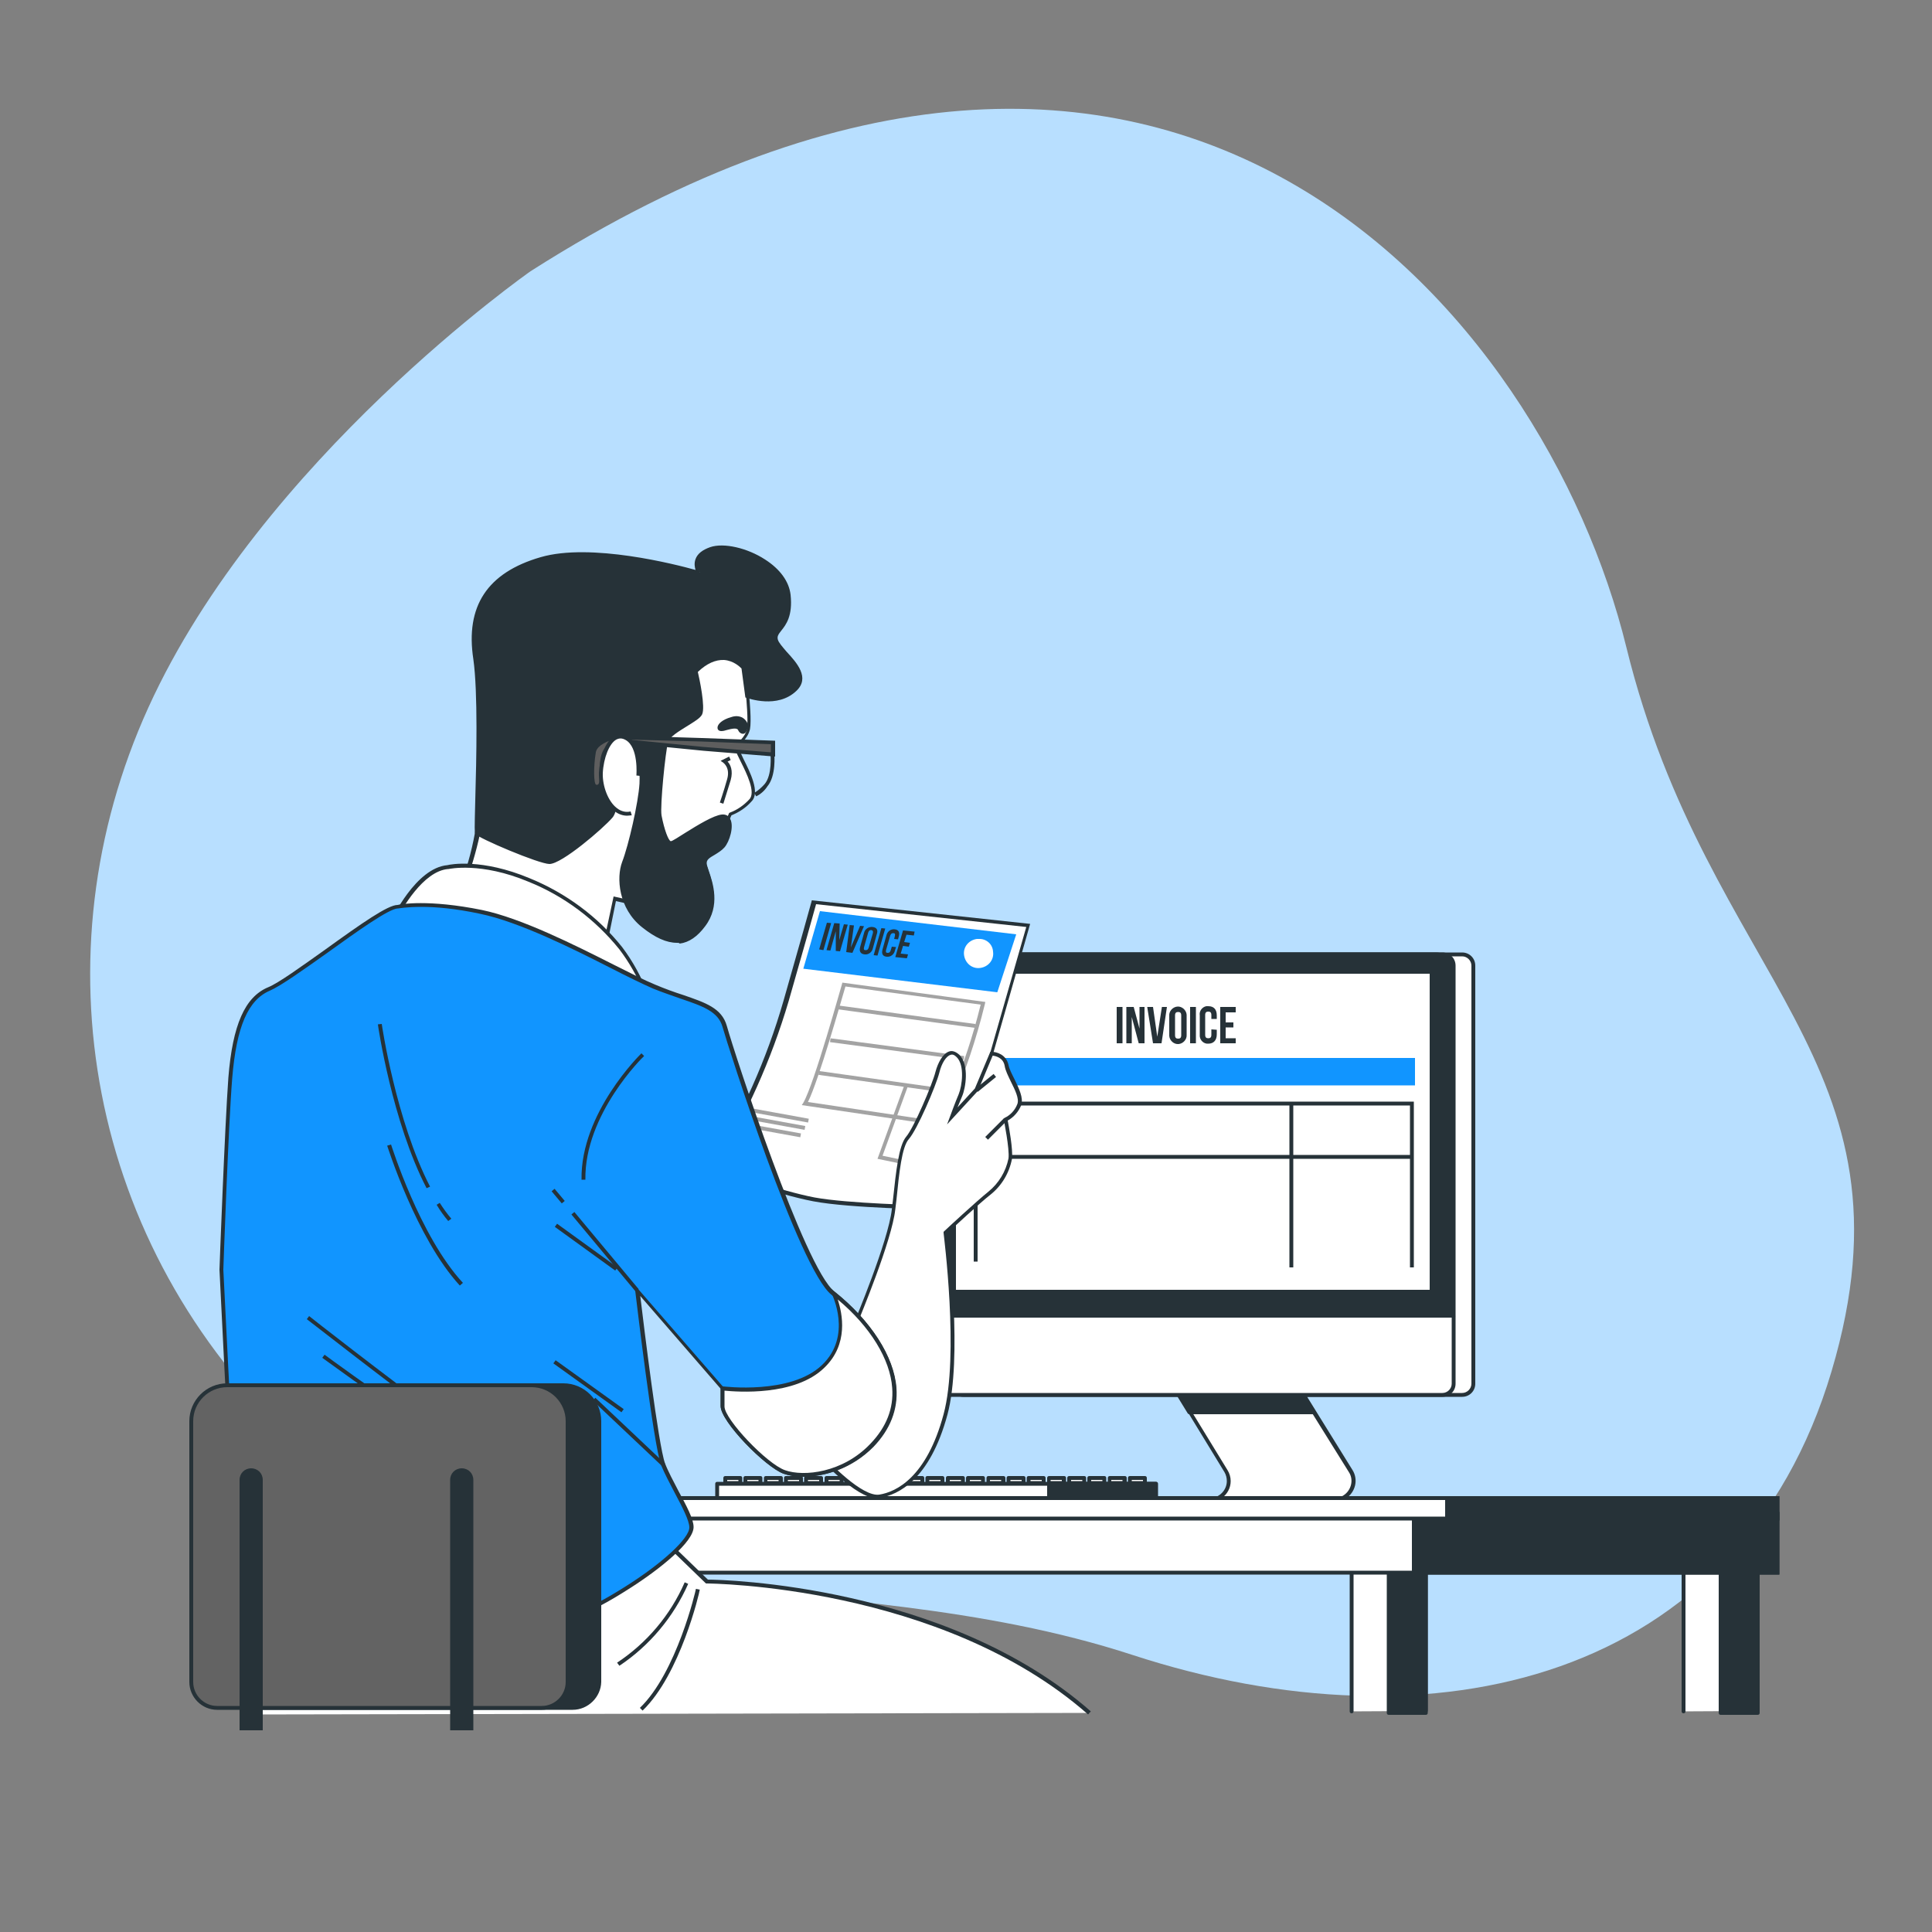 <?xml version="1.0" encoding="utf-8"?>
<!-- Generator: Adobe Illustrator 26.0.3, SVG Export Plug-In . SVG Version: 6.00 Build 0)  -->
<svg version="1.1" id="Capa_1" xmlns="http://www.w3.org/2000/svg" xmlns:xlink="http://www.w3.org/1999/xlink" x="0px" y="0px"
	 viewBox="0 0 500 500" style="enable-background:new 0 0 500 500;" xml:space="preserve">
<rect x="0" y="0" width="500" height="500" fill="#808080" stroke="none"/>
<style type="text/css">
	.st0{fill:#B8DFFF;}
	.st1{fill:#FFFFFF;}
	.st2{fill:#263238;}
	.st3{fill:#1195FF;}
	.st4{fill:#5E5E5E;}
	.st5{fill:#A3A3A3;}
	.st6{fill:#636363;}
</style>
<g>
	<path class="st0" d="M137.3,70.2c0,0-69.7,48.7-98.9,112.9S22.8,322.5,76.1,372.5s139.2,30.4,217,55.8s157,6.9,180.9-73.4
		s-32-101.3-53.1-187.4S303.2-35.6,137.3,70.2z"/>
	<path class="st1" d="M333.7,355.3l15.8,25.5c1.4,2.3,0.7,5.3-1.6,6.7c-0.8,0.5-1.7,0.7-2.6,0.7h-32.3c2.7,0,4.9-2.2,4.9-4.9
		c0-0.9-0.2-1.8-0.7-2.6L302,355.9L333.7,355.3z"/>
	<path class="st2" d="M345.4,388.7h-32.3c-0.3,0-0.5-0.2-0.5-0.5s0.2-0.5,0.5-0.5c2.4,0,4.4-2,4.4-4.4c0-0.8-0.2-1.6-0.6-2.3
		l-15.2-24.9c-0.1-0.2-0.1-0.3,0-0.5s0.2-0.3,0.4-0.3l31.7-0.6c0.2,0,0.3,0.1,0.4,0.2l15.8,25.5c1.6,2.5,0.8,5.8-1.7,7.4
		C347.3,388.4,346.4,388.7,345.4,388.7z M316.2,387.7h29.2c0.8,0,1.6-0.2,2.3-0.7c2-1.3,2.7-4,1.4-6l-15.7-25.2l-30.5,0.5l14.8,24.2
		c0.5,0.8,0.8,1.8,0.8,2.8C318.5,385.1,317.6,386.7,316.2,387.7z"/>
	<polygon class="st2" points="333.7,355.3 302,355.9 307.8,365.5 340,365.5 	"/>
	<path class="st2" d="M340,366h-32.2c-0.2,0-0.3-0.1-0.4-0.2l-5.9-9.6c-0.1-0.2-0.1-0.3,0-0.5s0.2-0.3,0.4-0.3l31.8-0.6
		c0.2,0,0.3,0.1,0.4,0.2l6.3,10.2c0.1,0.2,0.1,0.3,0,0.5C340.3,365.9,340.2,366,340,366z M308.1,365h31l-5.7-9.1l-30.6,0.5
		L308.1,365z"/>
	<path class="st1" d="M378.4,361H249.3c-1.6,0-2.9-1.3-2.9-2.9V249.9c0-1.6,1.3-2.9,2.9-2.9h129.1c1.6,0,2.9,1.3,2.9,2.9v108.2
		C381.3,359.7,380,361,378.4,361z"/>
	<path class="st2" d="M378.4,361.5H249.3c-1.9,0-3.4-1.5-3.4-3.4V249.9c0-1.9,1.5-3.4,3.4-3.4h129.1c1.9,0,3.4,1.5,3.4,3.4v108.2
		C381.8,360,380.3,361.5,378.4,361.5z M249.3,247.5c-1.3,0-2.4,1.1-2.4,2.4v108.2c0,1.3,1.1,2.4,2.4,2.4h129.1
		c1.3,0,2.4-1.1,2.4-2.4V249.9c0-1.3-1.1-2.4-2.4-2.4H249.3z"/>
	<path class="st1" d="M373.3,361H244.2c-1.6,0-2.9-1.3-2.9-2.9V249.9c0-1.6,1.3-2.9,2.9-2.9h129.1c1.6,0,2.9,1.3,2.9,2.9v108.2
		C376.2,359.7,374.9,361,373.3,361z"/>
	<path class="st2" d="M373.3,361.5H244.2c-1.9,0-3.4-1.5-3.4-3.4V249.9c0-1.9,1.5-3.4,3.4-3.4h129.1c1.9,0,3.4,1.5,3.4,3.4v108.2
		C376.7,360,375.2,361.5,373.3,361.5z M244.2,247.5c-1.3,0-2.4,1.1-2.4,2.4v108.2c0,1.3,1.1,2.4,2.4,2.4h129.1
		c1.3,0,2.4-1.1,2.4-2.4V249.9c0-1.3-1.1-2.4-2.4-2.4H244.2z"/>
	<path class="st2" d="M245.8,247h125.9c2.5,0,4.5,2,4.5,4.5v0v89h-135v-89C241.2,249,243.3,247,245.8,247L245.8,247z"/>
	<path class="st2" d="M376.2,341h-135c-0.3,0-0.5-0.2-0.5-0.5v-89c0-2.8,2.3-5,5-5h125.9c2.8,0,5,2.3,5,5v89
		C376.7,340.8,376.5,341,376.2,341z M241.7,340h134v-88.5c0-2.2-1.8-4-4-4H245.8c-2.2,0-4,1.8-4,4V340z"/>
	<rect x="246.9" y="251.5" class="st1" width="123.6" height="82.8"/>
	<path class="st2" d="M370.6,334.8H246.9c-0.3,0-0.5-0.2-0.5-0.5v-82.8c0-0.3,0.2-0.5,0.5-0.5h123.6c0.3,0,0.5,0.2,0.5,0.5v82.8
		C371.1,334.6,370.8,334.8,370.6,334.8z M247.4,333.8h122.6V252H247.4V333.8z"/>
	<rect x="289" y="260.6" class="st2" width="1.5" height="9.4"/>
	<polygon class="st2" points="292.9,263.2 292.9,270 291.5,270 291.5,260.6 293.4,260.6 294.9,266.2 294.9,260.6 296.2,260.6 
		296.2,270 294.7,270 	"/>
	<polygon class="st2" points="299.5,268.3 300.7,260.6 302,260.6 300.6,270 298.4,270 296.9,260.6 298.4,260.6 	"/>
	<path class="st2" d="M302.6,262.9c-0.1-1.2,0.9-2.3,2.1-2.4c1.2-0.1,2.3,0.9,2.4,2.1c0,0.1,0,0.2,0,0.3v4.9
		c0.1,1.2-0.9,2.3-2.1,2.4c-1.2,0.1-2.3-0.9-2.4-2.1c0-0.1,0-0.2,0-0.3V262.9z M304.1,267.9c0,0.7,0.3,0.9,0.8,0.9s0.8-0.2,0.8-0.9
		v-5.1c0-0.7-0.3-0.9-0.8-0.9s-0.8,0.2-0.8,0.9V267.9z"/>
	<rect x="308" y="260.6" class="st2" width="1.5" height="9.4"/>
	<path class="st2" d="M314.9,266.5v1.2c0,1.5-0.8,2.4-2.2,2.4c-1.1,0.1-2.1-0.8-2.2-1.9c0-0.2,0-0.3,0-0.5v-4.9
		c-0.2-1.1,0.6-2.2,1.7-2.4c0.2,0,0.3,0,0.5,0c1.5,0,2.2,0.9,2.2,2.4v0.9h-1.4v-1c0-0.7-0.3-0.9-0.8-0.9s-0.8,0.2-0.8,0.9v5.1
		c0,0.7,0.3,0.9,0.8,0.9s0.8-0.2,0.8-0.9v-1.4L314.9,266.5z"/>
	<polygon class="st2" points="317.2,264.6 319.2,264.6 319.2,265.9 317.2,265.9 317.2,268.7 319.8,268.7 319.8,270 315.8,270 
		315.8,260.6 319.8,260.6 319.8,262 317.2,262 	"/>
	<rect x="252.1" y="273.8" class="st3" width="114.1" height="7.1"/>
	<polygon class="st2" points="365.9,328 364.9,328 364.9,286.1 253,286.1 253,326.5 252,326.5 252,285.1 365.9,285.1 	"/>
	<rect x="252.8" y="298.9" class="st2" width="112.2" height="1"/>
	<rect x="333.7" y="285.3" class="st2" width="1" height="42.7"/>
	<rect x="187.7" y="382.5" class="st1" width="3.9" height="1.3"/>
	<path class="st2" d="M191.6,384.3h-3.9c-0.3,0-0.5-0.2-0.5-0.5v-1.3c0-0.3,0.2-0.5,0.5-0.5h3.9c0.3,0,0.5,0.2,0.5,0.5v1.3
		C192.1,384.1,191.9,384.3,191.6,384.3z M188.2,383.3h2.9V383h-2.9V383.3z"/>
	<rect x="192.9" y="382.5" class="st1" width="3.9" height="1.3"/>
	<path class="st2" d="M196.8,384.3h-3.9c-0.3,0-0.5-0.2-0.5-0.5v-1.3c0-0.3,0.2-0.5,0.5-0.5h3.9c0.3,0,0.5,0.2,0.5,0.5v1.3
		C197.3,384.1,197.1,384.3,196.8,384.3z M193.4,383.3h2.9V383h-2.9V383.3z"/>
	<rect x="198.1" y="382.5" class="st1" width="3.9" height="1.3"/>
	<path class="st2" d="M202.1,384.3h-3.9c-0.3,0-0.5-0.2-0.5-0.5v-1.3c0-0.3,0.2-0.5,0.5-0.5h3.9c0.3,0,0.5,0.2,0.5,0.5v1.3
		C202.6,384.1,202.4,384.3,202.1,384.3z M198.6,383.3h2.9V383h-2.9V383.3z"/>
	<rect x="203.4" y="382.5" class="st1" width="3.9" height="1.3"/>
	<path class="st2" d="M207.3,384.3h-3.9c-0.3,0-0.5-0.2-0.5-0.5v-1.3c0-0.3,0.2-0.5,0.5-0.5h3.9c0.3,0,0.5,0.2,0.5,0.5v1.3
		C207.8,384.1,207.6,384.3,207.3,384.3z M203.9,383.3h2.9V383h-2.9V383.3z"/>
	<rect x="208.6" y="382.5" class="st1" width="3.9" height="1.3"/>
	<path class="st2" d="M212.5,384.3h-3.9c-0.3,0-0.5-0.2-0.5-0.5v-1.3c0-0.3,0.2-0.5,0.5-0.5h3.9c0.3,0,0.5,0.2,0.5,0.5v1.3
		C213,384.1,212.8,384.3,212.5,384.3z M209.1,383.3h2.9V383h-2.9V383.3z"/>
	<rect x="213.9" y="382.5" class="st1" width="3.9" height="1.3"/>
	<path class="st2" d="M217.8,384.3h-3.9c-0.3,0-0.5-0.2-0.5-0.5v-1.3c0-0.3,0.2-0.5,0.5-0.5h3.9c0.3,0,0.5,0.2,0.5,0.5v1.3
		C218.3,384.1,218.1,384.3,217.8,384.3z M214.4,383.3h2.9V383h-2.9V383.3z"/>
	<rect x="219.1" y="382.5" class="st1" width="3.9" height="1.3"/>
	<path class="st2" d="M223,384.3h-3.9c-0.3,0-0.5-0.2-0.5-0.5v-1.3c0-0.3,0.2-0.5,0.5-0.5h3.9c0.3,0,0.5,0.2,0.5,0.5v1.3
		C223.5,384.1,223.3,384.3,223,384.3z M219.6,383.3h2.9V383h-2.9V383.3z"/>
	<rect x="224.3" y="382.5" class="st1" width="3.9" height="1.3"/>
	<path class="st2" d="M228.2,384.3h-3.9c-0.3,0-0.5-0.2-0.5-0.5v-1.3c0-0.3,0.2-0.5,0.5-0.5h3.9c0.3,0,0.5,0.2,0.5,0.5v1.3
		C228.8,384.1,228.5,384.3,228.2,384.3z M224.8,383.3h2.9V383h-2.9V383.3z"/>
	<rect x="229.6" y="382.5" class="st1" width="3.9" height="1.3"/>
	<path class="st2" d="M233.5,384.3h-3.9c-0.3,0-0.5-0.2-0.5-0.5v-1.3c0-0.3,0.2-0.5,0.5-0.5h3.9c0.3,0,0.5,0.2,0.5,0.5v1.3
		C234,384.1,233.8,384.3,233.5,384.3z M230.1,383.3h2.9V383h-2.9V383.3z"/>
	<rect x="234.8" y="382.5" class="st1" width="3.9" height="1.3"/>
	<path class="st2" d="M238.7,384.3h-3.9c-0.3,0-0.5-0.2-0.5-0.5v-1.3c0-0.3,0.2-0.5,0.5-0.5h3.9c0.3,0,0.5,0.2,0.5,0.5v1.3
		C239.2,384.1,239,384.3,238.7,384.3z M235.3,383.3h2.9V383h-2.9V383.3z"/>
	<rect x="240" y="382.5" class="st1" width="3.9" height="1.3"/>
	<path class="st2" d="M244,384.3H240c-0.3,0-0.5-0.2-0.5-0.5v-1.3c0-0.3,0.2-0.5,0.5-0.5h3.9c0.3,0,0.5,0.2,0.5,0.5v1.3
		C244.5,384.1,244.2,384.3,244,384.3z M240.5,383.3h2.9V383h-2.9V383.3z"/>
	<rect x="245.3" y="382.5" class="st1" width="3.9" height="1.3"/>
	<path class="st2" d="M249.2,384.3h-3.9c-0.3,0-0.5-0.2-0.5-0.5v-1.3c0-0.3,0.2-0.5,0.5-0.5h3.9c0.3,0,0.5,0.2,0.5,0.5v1.3
		C249.7,384.1,249.5,384.3,249.2,384.3z M245.8,383.3h2.9V383h-2.9V383.3z"/>
	<rect x="250.5" y="382.5" class="st1" width="3.9" height="1.3"/>
	<path class="st2" d="M254.4,384.3h-3.9c-0.3,0-0.5-0.2-0.5-0.5v-1.3c0-0.3,0.2-0.5,0.5-0.5h3.9c0.3,0,0.5,0.2,0.5,0.5v1.3
		C254.9,384.1,254.7,384.3,254.4,384.3z M251,383.3h2.9V383H251V383.3z"/>
	<rect x="255.7" y="382.5" class="st1" width="3.9" height="1.3"/>
	<path class="st2" d="M259.7,384.3h-3.9c-0.3,0-0.5-0.2-0.5-0.5v-1.3c0-0.3,0.2-0.5,0.5-0.5h3.9c0.3,0,0.5,0.2,0.5,0.5v1.3
		C260.2,384.1,259.9,384.3,259.7,384.3z M256.2,383.3h2.9V383h-2.9V383.3z"/>
	<rect x="261" y="382.5" class="st1" width="3.9" height="1.3"/>
	<path class="st2" d="M264.9,384.3H261c-0.3,0-0.5-0.2-0.5-0.5v-1.3c0-0.3,0.2-0.5,0.5-0.5h3.9c0.3,0,0.5,0.2,0.5,0.5v1.3
		C265.4,384.1,265.2,384.3,264.9,384.3z M261.5,383.3h2.9V383h-2.9V383.3z"/>
	<rect x="266.2" y="382.5" class="st1" width="3.9" height="1.3"/>
	<path class="st2" d="M270.1,384.3h-3.9c-0.3,0-0.5-0.2-0.5-0.5v-1.3c0-0.3,0.2-0.5,0.5-0.5h3.9c0.3,0,0.5,0.2,0.5,0.5v1.3
		C270.6,384.1,270.4,384.3,270.1,384.3z M266.7,383.3h2.9V383h-2.9V383.3z"/>
	<rect x="271.4" y="382.5" class="st1" width="3.9" height="1.3"/>
	<path class="st2" d="M275.4,384.3h-3.9c-0.3,0-0.5-0.2-0.5-0.5v-1.3c0-0.3,0.2-0.5,0.5-0.5h3.9c0.3,0,0.5,0.2,0.5,0.5v1.3
		C275.9,384.1,275.6,384.3,275.4,384.3z M271.9,383.3h2.9V383h-2.9V383.3z"/>
	<rect x="276.7" y="382.5" class="st1" width="3.9" height="1.3"/>
	<path class="st2" d="M280.6,384.3h-3.9c-0.3,0-0.5-0.2-0.5-0.5v-1.3c0-0.3,0.2-0.5,0.5-0.5h3.9c0.3,0,0.5,0.2,0.5,0.5v1.3
		C281.1,384.1,280.9,384.3,280.6,384.3z M277.2,383.3h2.9V383h-2.9V383.3z"/>
	<rect x="281.9" y="382.5" class="st1" width="3.9" height="1.3"/>
	<path class="st2" d="M285.8,384.3h-3.9c-0.3,0-0.5-0.2-0.5-0.5v-1.3c0-0.3,0.2-0.5,0.5-0.5h3.9c0.3,0,0.5,0.2,0.5,0.5v1.3
		C286.3,384.1,286.1,384.3,285.8,384.3z M282.4,383.3h2.9V383h-2.9V383.3z"/>
	<rect x="287.1" y="382.5" class="st1" width="3.9" height="1.3"/>
	<path class="st2" d="M291.1,384.3h-3.9c-0.3,0-0.5-0.2-0.5-0.5v-1.3c0-0.3,0.2-0.5,0.5-0.5h3.9c0.3,0,0.5,0.2,0.5,0.5v1.3
		C291.6,384.1,291.3,384.3,291.1,384.3z M287.6,383.3h2.9V383h-2.9V383.3z"/>
	<rect x="292.4" y="382.5" class="st1" width="3.9" height="1.3"/>
	<path class="st2" d="M296.3,384.3h-3.9c-0.3,0-0.5-0.2-0.5-0.5v-1.3c0-0.3,0.2-0.5,0.5-0.5h3.9c0.3,0,0.5,0.2,0.5,0.5v1.3
		C296.8,384.1,296.6,384.3,296.3,384.3z M292.9,383.3h2.9V383h-2.9V383.3z"/>
	<rect x="185.6" y="384" class="st1" width="113.5" height="4.2"/>
	<path class="st2" d="M299.2,388.7H185.6c-0.3,0-0.5-0.2-0.5-0.5V384c0-0.3,0.2-0.5,0.5-0.5h113.5c0.3,0,0.5,0.2,0.5,0.5v4.2
		C299.7,388.5,299.4,388.7,299.2,388.7z M186.1,387.7h112.5v-3.2H186.1V387.7z"/>
	<rect x="271.5" y="384" class="st2" width="27.7" height="4.2"/>
	<path class="st2" d="M299.2,388.7h-27.7c-0.3,0-0.5-0.2-0.5-0.5V384c0-0.3,0.2-0.5,0.5-0.5h27.7c0.3,0,0.5,0.2,0.5,0.5v4.2
		C299.7,388.5,299.4,388.7,299.2,388.7z M272,387.7h26.7v-3.2H272V387.7z"/>
	<polyline class="st1" points="369,442.8 369,399.3 349.9,399.3 349.9,442.9 	"/>
	<path class="st2" d="M349.8,443.4c-0.3,0-0.5-0.2-0.5-0.5v-43.7c0-0.3,0.2-0.5,0.5-0.5H369c0.3,0,0.5,0.2,0.5,0.5v43.5
		c0,0.3-0.2,0.5-0.5,0.5s-0.5-0.2-0.5-0.5v-43h-18.2v43.2C350.3,443.2,350.1,443.4,349.8,443.4z"/>
	<rect x="359.4" y="399.3" class="st2" width="9.6" height="44"/>
	<path class="st2" d="M369,443.8h-9.6c-0.3,0-0.5-0.2-0.5-0.5v-44c0-0.3,0.2-0.5,0.5-0.5h9.6c0.3,0,0.5,0.2,0.5,0.5v44
		C369.5,443.6,369.3,443.8,369,443.8z M359.9,442.8h8.6v-43h-8.6V442.8z"/>
	<polyline class="st1" points="454.9,442.8 454.9,399.3 435.7,399.3 435.7,442.9 	"/>
	<path class="st2" d="M435.7,443.4c-0.3,0-0.5-0.2-0.5-0.5v-43.7c0-0.3,0.2-0.5,0.5-0.5h19.2c0.3,0,0.5,0.2,0.5,0.5v43.5
		c0,0.3-0.2,0.5-0.5,0.5s-0.5-0.2-0.5-0.5v-43h-18.2v43.2C436.2,443.2,436,443.4,435.7,443.4z"/>
	<rect x="445.3" y="399.3" class="st2" width="9.6" height="44"/>
	<path class="st2" d="M454.9,443.8h-9.6c-0.3,0-0.5-0.2-0.5-0.5v-44c0-0.3,0.2-0.5,0.5-0.5h9.6c0.3,0,0.5,0.2,0.5,0.5v44
		C455.4,443.6,455.2,443.8,454.9,443.8z M445.8,442.8h8.6v-43h-8.6V442.8z"/>
	<rect x="69" y="391.8" class="st1" width="391" height="15.2"/>
	<path class="st2" d="M460.5,407.5h-392v-16.2h392V407.5z M69.5,406.5h390v-14.2h-390V406.5z"/>
	<rect x="365.9" y="391.8" class="st2" width="94.1" height="15.2"/>
	<path class="st2" d="M460.5,407.5h-95.1v-16.2h95.1V407.5z M366.4,406.5h93.1v-14.2h-93.1V406.5z"/>
	<rect x="69" y="387.7" class="st1" width="391" height="5.3"/>
	<path class="st2" d="M460.5,393.5h-392v-6.3h392V393.5z M69.5,392.5h390v-4.3h-390V392.5z"/>
	<rect x="374.5" y="387.7" class="st2" width="85.5" height="5.3"/>
	<path class="st2" d="M460.5,393.5H374v-6.3h86.5V393.5z M375,392.5h84.5v-4.3H375V392.5z"/>
	<path class="st1" d="M193.6,180.1c0,0,0.7,6.2,0.2,8.5s-3.1,3.8-2.9,5.5s6.2,10.2,3.3,13c-1.4,1.6-3.2,2.8-5.2,3.6l-1.9,4.3
		c0,0-11.4,7.4-15.9,9.3c-4.5,1.9-0.5,10.9-0.5,10.9l-11.6-2.6l-2.8,13.4c0,0-8.8-8.5-20.6-12.3s-16.4-3.3-16.4-3.3
		c1.9-4.7,3.4-9.7,4.3-14.7c1.7-8.8,2.6-28.2,2.6-29.7s7.6-23.2,14.2-27.5s33.7,0.5,47.9,4s8.1,13.8,8.1,13.8L193.6,180.1z"/>
	<path class="st2" d="M156.6,247l-0.7-0.6c-0.1-0.1-8.8-8.5-20.5-12.2c-11.6-3.7-16.1-3.3-16.2-3.3l-0.8,0.1l0.3-0.8
		c1.9-4.7,3.3-9.6,4.2-14.6c1.6-8.7,2.6-28.1,2.6-29.6c0-1.4,7.5-23.5,14.5-28c7.4-4.7,37.4,1.2,48.3,3.9c4.9,1.2,8,3.3,9.2,6.3
		c1.7,4-0.7,8-0.8,8.2l-2.8,3.8c0.1,1.1,0.6,6.3,0.2,8.5c-0.3,1.3-1,2.3-1.7,3.1c-0.6,0.8-1.2,1.5-1.1,2.1c0.1,0.4,0.6,1.4,1.1,2.5
		c1.7,3.4,4.4,8.7,2.1,11c-1.4,1.6-3.2,2.8-5.2,3.6l-1.9,4.3l-0.1,0.1c-0.5,0.3-11.5,7.4-16,9.3c-0.7,0.3-1.2,0.8-1.5,1.6
		c-1.2,3,1.3,8.6,1.3,8.7l0.4,0.9l-12.1-2.7L156.6,247z M120,229.8c1.8,0,6.6,0.4,15.8,3.4c10,3.2,17.9,9.8,20.2,11.9l2.8-13.1
		l11.2,2.5c-0.7-1.8-2-5.9-0.9-8.5c0.4-1,1.1-1.7,2-2.1c4.2-1.8,14.4-8.3,15.7-9.1l1.9-4.4l0.2-0.1c1.9-0.7,3.6-1.9,5-3.4
		c1.8-1.8-0.7-6.8-2.2-9.8c-0.7-1.5-1.2-2.3-1.2-2.8c-0.1-1.1,0.6-2,1.3-2.9c0.7-0.8,1.3-1.7,1.5-2.7c0.4-2.3-0.2-8.3-0.2-8.4l0-0.2
		l3-4c0,0,2.2-3.7,0.7-7.3c-1.1-2.7-4-4.6-8.5-5.7c-15-3.7-41.3-8.1-47.5-4.1c-6.5,4.2-14,25.7-14,27.1c0,1.4-1,21-2.6,29.8
		C123.2,220.5,121.8,225.3,120,229.8z"/>
	<path class="st2" d="M193.1,187.7c0,0-0.7-2.6-3.8-1.7s-3.8,2.6-2.6,2.6s4-1.4,4.8,0C192.2,190,192.9,189.3,193.1,187.7z"/>
	<path class="st2" d="M192.2,189.9c-0.4,0-0.9-0.3-1.2-1c-0.3-0.6-1.7-0.3-2.8,0c-0.6,0.2-1.1,0.3-1.5,0.3c-0.7,0-1-0.4-1-0.8
		c-0.1-1,1.3-2.2,3.5-2.8c1.1-0.4,2.1-0.3,2.9,0.1c1.1,0.6,1.5,1.8,1.5,1.9l0,0.1l0,0.1c-0.2,1.3-0.6,2-1.2,2.1L192.2,189.9z
		 M190.1,187.5c0.7,0,1.4,0.2,1.7,0.9c0.2,0.4,0.4,0.5,0.4,0.5c0,0,0.2-0.3,0.3-1.2c-0.1-0.2-0.4-0.8-1-1.2
		c-0.6-0.3-1.3-0.3-2.2-0.1c-1.8,0.6-2.6,1.3-2.8,1.6c0.3,0,0.8-0.1,1.3-0.3C188.6,187.7,189.4,187.5,190.1,187.5z"/>
	<path class="st2" d="M187.2,208l-0.9-0.3c0,0,1-2.9,1.9-6.1c0.8-2.9-0.9-4.1-1-4.2l-0.7-0.5l2.2-1.1l0.4,0.9l-0.8,0.4
		c0.7,0.7,1.5,2.3,0.8,4.8C188.1,205.1,187.2,208,187.2,208z"/>
	<path class="st2" d="M180.3,173.7c0,0,2.1,9,1.2,10.9c-0.9,1.9-8.1,4.5-8.8,7.1c-0.7,2.6-2.1,16.6-1.7,19.2
		c0.5,2.6,1.7,7.1,2.9,7.1s10-6.6,13.3-6.9s1.9,5.7,0.2,7.6s-5,2.4-4.7,4.5c0.3,2.1,4.5,9.5-0.2,15.9c-4.8,6.4-10.2,5-15.9,0.5
		c-5.7-4.5-6.6-12.1-5-16.4c1.6-4.3,4.3-15.4,4.5-20.4c0.2-5-0.9-11.4-4.5-10c-3.6,1.4-0.7,15.4-3.3,18.5s-13.1,11.9-15.9,11.9
		s-18.3-6.9-18.8-7.6s1.4-32.5-0.5-45.1s2.6-21.6,17.1-25.9c14.5-4.3,40.9,3.6,40.9,3.6s-2.6-4.3,3.1-6.2s19.2,3.3,20.2,11.9
		s-4,8.8-3.3,11.6s9.7,8.3,5,12.8s-12.3,1.7-12.3,1.7l-0.9-7.4C192.6,172.7,187.6,166.5,180.3,173.7z"/>
	<path class="st2" d="M175.2,244c-2.7,0-5.6-1.3-9-4c-6.2-4.9-6.7-12.9-5.2-16.9c1.7-4.4,4.2-15.4,4.5-20.3c0.2-3.8-0.5-8.2-2.2-9.4
		c-0.5-0.3-1-0.4-1.7-0.1c-1.6,0.6-1.7,5.1-1.7,9.1c0,3.9-0.1,7.7-1.4,9.2c-2.4,2.8-13.1,12-16.3,12c-2.7,0-18.5-6.7-19.2-7.8
		c-0.2-0.3-0.2-1.2,0-8.8c0.3-10.4,0.7-27.9-0.5-36.4c-2.1-13.7,3.6-22.4,17.4-26.4c13-3.8,35.1,1.9,40.1,3.3
		c-0.2-0.7-0.4-1.7,0-2.8c0.5-1.4,1.8-2.4,3.8-3.1c3.5-1.2,9.6,0.2,14.2,3.2c3.9,2.5,6.2,5.7,6.6,9.1c0.6,5.5-1.2,7.8-2.4,9.3
		c-0.8,1-1.1,1.5-0.9,2.3c0.2,0.8,1.2,1.9,2.3,3.2c2.6,2.8,6.1,6.7,2.5,10.1c-4.9,4.7-12.5,1.9-12.9,1.8l-0.3-0.1l-1-7.5
		c-0.4-0.4-2-2-4.5-2.2c-2.2-0.1-4.5,0.9-6.8,3.1c0.4,1.7,2,9.1,1.1,11c-0.5,1-2.1,1.9-4,3.1c-2.1,1.3-4.4,2.7-4.8,4
		c-0.7,2.6-2.1,16.5-1.7,19c0.7,3.7,1.8,6.6,2.4,6.7c0.4,0,2.2-1.2,3.8-2.2c3.2-2,7.3-4.5,9.4-4.7c1-0.1,1.8,0.3,2.2,1.2
		c1,1.9-0.2,5.8-1.5,7.3c-0.7,0.8-1.7,1.4-2.5,1.9c-1.4,0.8-2.2,1.3-2.1,2.3c0,0.4,0.3,1.1,0.5,1.8c1.1,3.2,3.1,9.1-0.9,14.4
		c-2,2.7-4.2,4.2-6.6,4.5C175.8,244,175.5,244,175.2,244z M162.5,192.2c0.5,0,1,0.2,1.5,0.5c2,1.5,2.8,6.2,2.6,10.2
		c-0.2,5-2.8,16.1-4.5,20.6c-1.5,3.8-0.9,11.2,4.8,15.8c3.6,2.8,6.6,4.1,9.2,3.7c2.2-0.3,4.1-1.6,6-4.1c3.6-4.9,1.8-10.3,0.7-13.5
		c-0.3-0.9-0.5-1.5-0.6-2c-0.2-1.6,1.2-2.5,2.6-3.2c0.8-0.5,1.7-1,2.3-1.7c1.2-1.3,2.1-4.8,1.4-6.2c-0.2-0.5-0.6-0.7-1.2-0.6
		c-1.9,0.1-6,2.7-9,4.6c-2.7,1.7-3.8,2.3-4.4,2.3c-1.8,0-3-5.8-3.3-7.5c-0.5-2.7,0.9-16.7,1.7-19.4c0.5-1.7,2.9-3.1,5.2-4.5
		c1.6-1,3.2-1.9,3.6-2.7c0.6-1.3-0.4-7.2-1.2-10.6l-0.1-0.3l0.2-0.2c2.6-2.5,5.2-3.7,7.8-3.6c3.3,0.2,5.2,2.6,5.3,2.7l0.1,0.1
		l0.9,7.2c1.4,0.4,7.6,2.1,11.5-1.6c2.7-2.5,0.5-5.3-2.6-8.7c-1.3-1.4-2.3-2.6-2.6-3.6c-0.3-1.3,0.4-2.2,1.1-3.1
		c1.2-1.5,2.7-3.5,2.2-8.5c-0.3-3.1-2.5-6.1-6.2-8.4c-4.4-2.8-10.2-4.1-13.4-3.1c-1.7,0.6-2.8,1.4-3.2,2.5c-0.5,1.5,0.3,2.9,0.3,3
		l0.7,1.1l-1.2-0.4c-0.3-0.1-26.4-7.8-40.6-3.6c-13.4,4-18.7,12-16.7,25.3c1.3,8.6,0.8,26.1,0.5,36.6c-0.1,4.1-0.2,7.6-0.1,8.3
		c1.1,0.8,15.6,7.3,18.3,7.3c2.5,0,12.8-8.5,15.5-11.7c1.1-1.3,1.1-5,1.2-8.6c0.1-4.7,0.1-9.2,2.3-10.1
		C161.7,192.2,162.1,192.2,162.5,192.2z"/>
	<path class="st4" d="M181.5,191.5l-22.5-0.7c0,0-4.8,1.2-5.2,3.8c-0.5,2.6-0.9,8.8,0.5,9c1.4,0.2,1.4-1.4,1.4-3.6
		c0-2.1,0-5.5,1.9-6.6c1.6-0.8,3.4-1.3,5.2-1.4l19.2,1.9l18,1.4v-3.1L181.5,191.5z"/>
	<path class="st2" d="M154.4,204.1c-0.1,0-0.2,0-0.3,0c-0.2,0-0.5-0.1-0.7-0.5c-1.2-1.6-0.4-7.7-0.1-9.1c0.5-2.9,5.4-4.1,5.6-4.2
		l0.1,0l0.1,0l22.5,0.7l19,0.7v4.1l-18.5-1.5l-19.2-1.9c-1.7,0.1-3.4,0.6-4.9,1.4c-1.6,1-1.6,4.1-1.6,6.2c0,1.7,0,3.1-0.8,3.8
		C155.1,204,154.8,204.1,154.4,204.1z M159,191.3c-1.3,0.3-4.5,1.5-4.8,3.4c-0.6,3.5-0.6,8.2,0.1,8.4c0.3,0,0.4,0,0.5-0.1
		c0.4-0.3,0.4-1.8,0.4-3c0-2.3,0-5.7,2.1-7.1c1.7-0.9,3.6-1.4,5.4-1.5l19.3,1.9l17.5,1.4v-2.1l-18-0.7L159,191.3z"/>
	<path class="st1" d="M165.3,200.7c0,0,0.7-7.6-3.1-9.7s-6.4,3.8-6.6,9s3.3,11.6,7.8,10.4"/>
	<path class="st2" d="M162.3,211.1c-1.1,0-2.3-0.4-3.3-1.2c-2.5-2-4.1-6.1-4-9.9c0.2-3.6,1.5-8.1,4-9.5c1.1-0.6,2.2-0.6,3.4,0.1
		c4,2.3,3.4,9.9,3.3,10.2l-1-0.1c0-0.1,0.6-7.3-2.8-9.2c-0.9-0.5-1.6-0.5-2.4-0.1c-1.8,1-3.3,4.7-3.5,8.7c-0.1,3.4,1.4,7.3,3.6,9
		c1.1,0.9,2.4,1.2,3.6,0.9l0.3,1C163.2,211,162.7,211.1,162.3,211.1z"/>
	<path class="st2" d="M195.7,206.1l-0.5-0.9c1-0.6,1.9-1.4,2.7-2.3c2-2.4,1.5-7.6,1.5-7.7l1-0.1c0,0.2,0.5,5.7-1.8,8.4
		C197.9,204.6,196.9,205.5,195.7,206.1z"/>
	<path class="st1" d="M266.1,239.4l-9.5,33.4l-7.1,19.1l-7.8,20.6c0,0-21.5-0.3-31-2.1s-26.7-7.9-26.7-7.9
		c8.5-13.5,15-28.2,19.5-43.5c4.1-14.2,7.2-25.5,7.2-25.5L266.1,239.4z"/>
	<path class="st2" d="M242,313l-0.4,0c-0.2,0-21.6-0.3-31.1-2.1c-9.5-1.8-26.6-7.8-26.8-7.9l-0.6-0.2l0.3-0.5
		c8.5-13.5,15-28.1,19.4-43.4c4-14,7.2-25.4,7.2-25.5l0.1-0.4l56.5,6.1l-9.7,34L242,313z M184.8,302.2c3.1,1.1,17.6,6.1,26,7.7
		c8.7,1.6,27.7,2,30.6,2.1l14.8-39.3l9.4-32.8l-54.4-5.9c-0.6,2.2-3.5,12.6-7.1,25.1C199.6,274.3,193.1,288.8,184.8,302.2z"/>
	<path class="st5" d="M243.3,291.3l-35.8-5.3l0.4-0.6c2.9-5.1,9.9-30.5,10-30.7l0.1-0.4l37,5l-0.1,0.5
		c-4.8,19.6-11.3,31.2-11.4,31.3L243.3,291.3z M209.1,285.2l33.7,5c1-1.9,6.7-12.8,11-30.2l-35-4.7
		C217.8,258.6,212,279.3,209.1,285.2z"/>
	<rect x="233.9" y="244.8" transform="matrix(0.134 -0.991 0.991 0.134 -57.587 460.139)" class="st5" width="1" height="36.3"/>
	
		<rect x="231.6" y="253.9" transform="matrix(0.132 -0.991 0.991 0.132 -67.379 465.702)" class="st5" width="1" height="34.9"/>
	
		<rect x="228.8" y="262.5" transform="matrix(0.139 -0.99 0.99 0.139 -79.852 468.196)" class="st5" width="1" height="35.1"/>
	<polygon class="st5" points="239.1,302.4 227.1,299.9 234.1,280.7 235,281 228.4,299.1 238.4,301.2 242.2,288.7 243.2,288.9 	"/>
	
		<rect x="201.6" y="281.5" transform="matrix(0.179 -0.984 0.984 0.179 -118.216 435.902)" class="st5" width="1" height="14.5"/>
	
		<rect x="200.7" y="283.5" transform="matrix(0.179 -0.984 0.984 0.179 -120.931 436.548)" class="st5" width="1" height="14.5"/>
	
		<rect x="199.7" y="285.4" transform="matrix(0.178 -0.984 0.984 0.178 -123.531 437.441)" class="st5" width="1" height="14.5"/>
	<polygon class="st3" points="212.2,235.8 207.9,250.7 258.1,256.8 263,241.8 	"/>
	<polygon class="st2" points="214,238.8 215.1,238.9 213.1,245.9 212,245.7 	"/>
	<polygon class="st2" points="216.3,241 214.9,246 213.9,245.9 215.9,238.9 217.3,239 217.2,243.3 218.4,239.2 219.4,239.3 
		217.4,246.2 216.3,246.1 	"/>
	<polygon class="st2" points="220.2,245.2 222.6,239.6 223.6,239.7 220.6,246.6 219,246.4 219.9,239.4 221,239.5 	"/>
	<path class="st2" d="M223.6,241.5c0.2-1,1.1-1.7,2.2-1.6c1.1,0.1,1.5,0.8,1.1,1.9l-1,3.6c-0.2,1-1.1,1.7-2.1,1.6
		c-1.1-0.1-1.5-0.8-1.2-1.9L223.6,241.5z M223.6,245.2c-0.1,0.5,0,0.7,0.4,0.7s0.6-0.1,0.8-0.6l1.1-3.8c0.1-0.5,0-0.7-0.4-0.8
		c-0.4,0-0.6,0.1-0.8,0.6L223.6,245.2z"/>
	<polygon class="st2" points="228.1,240.2 229.1,240.3 227.1,247.3 226.1,247.2 	"/>
	<path class="st2" d="M231.9,245.1l-0.3,0.9c-0.2,1-1.1,1.7-2.1,1.6c-1.1-0.1-1.4-0.8-1.1-1.9l1-3.6c0.2-1,1.1-1.7,2.1-1.6
		c1.1,0.1,1.4,0.8,1.1,1.9l-0.2,0.7l-1-0.1l0.2-0.8c0.1-0.5,0-0.7-0.4-0.7s-0.6,0.1-0.8,0.6l-1.1,3.8c-0.1,0.5,0,0.7,0.4,0.7
		s0.6-0.1,0.8-0.6l0.3-1L231.9,245.1z"/>
	<polygon class="st2" points="234,243.8 235.5,244 235.2,245 233.7,244.8 233.1,246.8 235,247 234.7,248 231.7,247.7 233.7,240.8 
		236.7,241.1 236.5,242.1 234.6,241.9 	"/>
	<path class="st1" d="M257,246.3c0.3,2.1-1.2,3.9-3.3,4.2c-2.1,0.3-3.9-1.2-4.2-3.3c-0.3-2.1,1.2-3.9,3.3-4.2c0.2,0,0.3,0,0.5,0
		C255.2,242.9,256.9,244.3,257,246.3z"/>
	<path class="st1" d="M221.4,342.6c0,0,8.9-21.2,9.8-29.5s1.5-16.1,3.6-18.5s6.9-13.7,7.8-17s3-6.6,5.4-4.2s1.5,8,0.6,10.1
		s-2.1,5.4-2.1,5.4l6.3-6.9l3.9-9.2c0,0,3.3,0,3.9,3s4.2,7.5,3.3,10.1c-0.7,1.7-1.9,3.1-3.6,3.9c0,0,1.5,7.5,1.2,10.1
		c-0.7,3.5-2.6,6.7-5.4,8.9c-3,2.4-11.3,10.1-11.3,10.1s4.2,31.6,0,47.1s-11.6,20.3-17,21.2s-15.8-11-15.8-11
		S222.9,370.6,221.4,342.6z"/>
	<path class="st2" d="M227.1,387.8c-5.7,0-15.2-10.7-15.6-11.2l-0.4-0.5l0.6-0.3c0.1-0.1,10.7-6,9.3-33.2l0-0.1l0-0.1
		c0.1-0.2,8.9-21.2,9.8-29.4l0.3-2.5c0.8-7.5,1.5-14,3.4-16.3c2-2.3,6.8-13.6,7.6-16.8c0.6-2.3,1.9-4.8,3.6-5.3
		c0.6-0.2,1.5-0.1,2.6,0.9c2.6,2.7,1.6,8.6,0.7,10.7c-0.4,0.9-0.8,2-1.2,2.9l4.5-4.9l4-9.5h0.3c1.3,0,3.8,0.7,4.4,3.4
		c0.2,1.1,0.9,2.4,1.6,3.8c1.1,2.3,2.3,4.7,1.7,6.6c-0.7,1.7-1.9,3.1-3.5,4c0.3,1.6,1.4,7.5,1.1,9.9c-0.7,3.7-2.7,7-5.6,9.3
		c-2.7,2.1-9.9,8.8-11.1,9.9c0.4,3.1,3.9,32.4,0,47c-4.6,17-12.9,20.8-17.4,21.5C227.5,387.8,227.3,387.8,227.1,387.8z M212.7,376.4
		c1.9,2.1,10.5,11.1,14.9,10.4c4.3-0.7,12.2-4.4,16.6-20.8c4.1-15.2,0-46.6,0-46.9l0-0.3l0.2-0.2c0.3-0.3,8.4-7.8,11.4-10.2
		c2.7-2.2,4.5-5.2,5.2-8.6c0.3-2.5-1.2-9.9-1.2-9.9l-0.1-0.4l0.3-0.2c1.5-0.7,2.7-2,3.3-3.6c0.5-1.4-0.6-3.6-1.7-5.8
		c-0.7-1.5-1.4-2.8-1.6-4.1c-0.4-2.1-2.3-2.5-3.1-2.6l-3.8,9.1l-8,8.7l0.9-2.4c0,0,1.2-3.3,2.1-5.4c0.9-2.2,1.6-7.5-0.5-9.6
		c-0.6-0.6-1.1-0.8-1.6-0.6c-1.1,0.3-2.3,2.1-2.9,4.6c-0.9,3.5-5.7,14.7-7.9,17.2c-1.8,2-2.5,8.7-3.2,15.7l-0.3,2.5
		c-0.9,8.1-9.1,27.7-9.8,29.5C223.2,367.4,214.9,374.8,212.7,376.4z"/>
	
		<rect x="254.4" y="291.7" transform="matrix(0.707 -0.707 0.707 0.707 -131.114 267.873)" class="st2" width="6.7" height="1"/>
	
		<rect x="252" y="279.6" transform="matrix(0.776 -0.631 0.631 0.776 -119.571 223.833)" class="st2" width="6.1" height="1"/>
	<path class="st1" d="M116,224.3c0,0,8.3-2,21,3.3c9.3,3.8,17.4,9.8,23.7,17.7c2.7,3.7,5,7.7,6.7,12c0,0-48.3-18.7-53.7-18.7h-12
		C101.7,238.7,108,225,116,224.3z"/>
	<path class="st2" d="M168.2,258.2l-1.1-0.4c-0.5-0.2-48.3-18.6-53.5-18.6h-12.8l0.3-0.7c0.3-0.6,6.5-13.9,14.7-14.6
		c0.7-0.2,8.9-1.8,21.3,3.4c9.3,3.8,17.6,9.9,23.9,17.8c2.8,3.7,5,7.8,6.7,12.1L168.2,258.2z M102.5,238.2h11.2
		c5,0,45.4,15.5,52.8,18.3c-1.6-3.8-3.7-7.5-6.2-10.8c-6.2-7.7-14.3-13.8-23.5-17.5c-12.4-5.2-20.6-3.3-20.7-3.3l-0.1,0
		C109.5,225.4,103.9,235.4,102.5,238.2z"/>
	<path class="st1" d="M282,443.3c-38.7-34-99-34-99-34l-9-8.7H66.9v43.1"/>
	<path class="st2" d="M67.4,443.8h-1v-43.7h107.8l9,8.7c3.9,0,61.9,1.4,99.1,34.1l-0.7,0.8c-38.1-33.5-98.1-33.9-98.7-33.9h-0.2
		l-9-8.7H67.4V443.8z"/>
	<path class="st2" d="M166.3,442.7l-0.7-0.7c9.5-9.1,14.5-30.5,14.5-30.8l1,0.2C181,412.3,176,433.4,166.3,442.7z"/>
	<path class="st2" d="M160.3,431.1l-0.6-0.8c7.7-5.1,13.8-12.3,17.5-20.8l0.9,0.4C174.3,418.5,168.1,425.9,160.3,431.1z"/>
	<path class="st3" d="M103,234.7c0,0,7.3-1.7,21.7,1.3s35.3,15.3,44.7,19.3c9.3,4,16.7,4.3,18.3,10.3s20,62.7,28,69
		c11.8,9.3,23,25.7,10,39.3c-7.7,8-18,8.7-22.7,7s-16-13.3-16-17v-4.7L165,334c0,0,4.7,39.7,6.7,45s7.3,13,7.3,16.3
		s-7.7,10-16.7,15.7s-18,10.7-38.7,11.7s-45.3-2.3-50.7-9.3s-12-15.3-12.7-27s-3-57.7-3-57.7s1.3-37.3,2.3-49.7s3.7-20.3,10-23
		S98.7,234.7,103,234.7z"/>
	<path class="st2" d="M116.2,423.3c-18.9,0-38.8-3.3-43.6-9.7l-0.6-0.8c-5.1-6.7-11.5-15.1-12.2-26.5c-0.7-11.5-3-57.2-3-57.7
		c0-0.4,1.4-37.5,2.3-49.7c1.1-13.7,4.3-20.9,10.3-23.4c2.7-1.1,8.5-5.3,14.7-9.7c9.7-7,16.3-11.6,18.8-11.6c0.7-0.2,8-1.5,21.8,1.3
		c10.2,2.1,24.1,9.1,34.2,14.2c4.2,2.1,7.9,4,10.6,5.1c2.6,1.1,5.1,2,7.3,2.7c5.8,2,10,3.4,11.3,8c2,7.2,20.1,62.6,27.8,68.7
		c9.4,7.5,15.4,16.8,16,24.9c0.4,5.6-1.6,10.7-5.9,15.2c-7.6,7.9-18.1,8.9-23.2,7.1c-4.7-1.7-16.3-13.5-16.3-17.5v-4.5l-20.8-24
		c0.9,7.5,4.7,38.7,6.4,43.3c0.8,2.1,2.2,4.7,3.5,7.2c2,3.7,3.9,7.2,3.9,9.3c0,3.8-8.5,10.8-16.9,16.1c-9.6,6.1-18.6,10.8-38.9,11.7
		C121.3,423.3,118.8,423.3,116.2,423.3z M109.1,234.7c-3.9,0-5.9,0.4-6,0.4l-0.1,0c-2.3,0-10.8,6.1-18.3,11.5
		c-6.2,4.4-12.1,8.6-14.9,9.8c-5.6,2.4-8.6,9.3-9.7,22.6c-1,12.2-2.3,49.3-2.3,49.6c0,0.4,2.3,46.1,3,57.6c0.6,11.1,6.7,19,12,26
		l0.6,0.8c5.3,6.9,30.2,10.1,50.2,9.1c20.1-1,28.9-5.6,38.4-11.6c9.5-6,16.4-12.4,16.4-15.2c0-1.8-1.9-5.4-3.7-8.8
		c-1.3-2.5-2.7-5.1-3.6-7.3c-2-5.3-6.5-43.5-6.7-45.1l-0.2-1.6l23.2,26.7v4.9c0,3.3,11,14.9,15.7,16.5c4.8,1.7,14.9,0.7,22.1-6.9
		c4.1-4.3,6-9.1,5.6-14.4c-0.5-7.8-6.4-16.9-15.6-24.2c-8.4-6.6-26.9-64.6-28.2-69.3c-1.1-4-5.1-5.4-10.7-7.3
		c-2.2-0.8-4.7-1.6-7.4-2.7c-2.7-1.2-6.4-3-10.7-5.2c-10-5.1-23.8-12-33.9-14.1C117.8,235.1,112.7,234.7,109.1,234.7z"/>
	<path class="st2" d="M116,316c-1.1-1.3-2.1-2.7-3-4.2l0.8-0.5c0.9,1.4,1.9,2.8,3,4.1L116,316z"/>
	<path class="st2" d="M110.4,307.5c-8.9-17.1-12.6-42.1-12.6-42.4l1-0.1c0,0.2,3.7,25.1,12.5,42.1L110.4,307.5z"/>
	<path class="st2" d="M119,332.7c-11.3-12.3-18.7-36-18.8-36.2l1-0.3c0.1,0.2,7.4,23.7,18.6,35.8L119,332.7z"/>
	<rect x="156.2" y="311" transform="matrix(0.768 -0.64 0.64 0.768 -171.122 175.422)" class="st2" width="1" height="26"/>
	
		<rect x="144.1" y="307.5" transform="matrix(0.767 -0.641 0.641 0.767 -164.874 164.815)" class="st2" width="1" height="4.1"/>
	
		<rect x="151.3" y="313" transform="matrix(0.586 -0.81 0.81 0.586 -198.605 256.647)" class="st2" width="1" height="19.3"/>
	<path class="st2" d="M150.5,305.3c-0.3-17.3,15.3-32.5,15.5-32.7l0.7,0.7c-0.2,0.1-15.5,15.1-15.2,32L150.5,305.3z"/>
	<path class="st1" d="M215.7,334.7c0,0,5.7,11-2.7,19s-26,5.7-26,5.7v4.7c0,3.7,11.3,15.3,16,17s15,1,22.7-7
		C238.7,360.4,227.5,344,215.7,334.7z"/>
	<path class="st2" d="M207.9,382.2c-2,0-3.7-0.3-5.1-0.8c-4.7-1.7-16.3-13.5-16.3-17.5v-5.2l0.6,0.1c0.2,0,17.5,2.2,25.6-5.5
		c8-7.6,2.6-18.3,2.6-18.4l-1.1-2l1.8,1.4c9.4,7.5,15.4,16.8,16,24.9c0.4,5.6-1.6,10.7-5.9,15.2
		C220.5,380.1,213.3,382.2,207.9,382.2z M187.5,359.9v4.1c0,3.3,11,14.9,15.7,16.5c4.8,1.7,14.9,0.7,22.1-6.9
		c4.1-4.3,6-9.1,5.6-14.4c-0.5-7.4-5.7-15.9-14.1-22.9c1.2,3.6,2.9,11.6-3.5,17.7C205.7,361.4,190.7,360.2,187.5,359.9z"/>
	
		<rect x="162.2" y="358.1" transform="matrix(0.687 -0.727 0.727 0.687 -218.381 234.369)" class="st2" width="1" height="24.8"/>
	
		<rect x="152" y="347.8" transform="matrix(0.583 -0.812 0.812 0.583 -227.82 273.499)" class="st2" width="1" height="21.7"/>
	<path class="st2" d="M122.1,373.1c-1.4-0.7-2.8-1.6-4.1-2.5l0.6-0.8c1.3,0.9,2.6,1.7,3.9,2.5L122.1,373.1z"/>
	<path class="st2" d="M112.2,366.4c-12.6-9.2-32.6-24.9-32.8-25l0.6-0.8c0.2,0.2,20.2,15.8,32.8,25L112.2,366.4z"/>
	<path class="st2" d="M100.4,363.4c-2.3-1.3-16.4-11.6-17-12l0.6-0.8c0.1,0.1,14.7,10.7,17,12L100.4,363.4z"/>
	<path class="st2" d="M66.8,358.5h79c5.1,0,9.2,4.1,9.2,9.2v67.5c0,3.7-3,6.8-6.8,6.8h-84c-3.7,0-6.8-3-6.8-6.8v-67.5
		C57.5,362.6,61.6,358.5,66.8,358.5z"/>
	<path class="st2" d="M148.2,442.5h-84c-4,0-7.2-3.3-7.2-7.2v-67.5c0-5.4,4.4-9.8,9.8-9.8h79c5.4,0,9.8,4.4,9.8,9.8v67.5
		C155.5,439.2,152.2,442.5,148.2,442.5z M66.8,359c-4.8,0-8.8,3.9-8.8,8.8v67.5c0,3.4,2.8,6.2,6.2,6.2h84c3.4,0,6.2-2.8,6.2-6.2
		v-67.5c0-4.8-3.9-8.8-8.8-8.8H66.8z"/>
	<path class="st6" d="M58.8,358.5h79c5.1,0,9.2,4.1,9.2,9.2v67.5c0,3.7-3,6.8-6.8,6.8h-84c-3.7,0-6.8-3-6.8-6.8v-67.5
		C49.5,362.6,53.6,358.5,58.8,358.5z"/>
	<path class="st2" d="M140.2,442.5h-84c-4,0-7.2-3.3-7.2-7.2v-67.5c0-5.4,4.4-9.8,9.8-9.8h79c5.4,0,9.8,4.4,9.8,9.8v67.5
		C147.5,439.2,144.2,442.5,140.2,442.5z M58.8,359c-4.8,0-8.8,3.9-8.8,8.8v67.5c0,3.4,2.8,6.2,6.2,6.2h84c3.4,0,6.2-2.8,6.2-6.2
		v-67.5c0-4.8-3.9-8.8-8.8-8.8H58.8z"/>
	<path class="st2" d="M68,447.8V383c0-1.7-1.3-3-3-3s-3,1.3-3,3v64.8H68z"/>
	<path class="st2" d="M122.5,447.8V383c0-1.7-1.3-3-3-3s-3,1.3-3,3v64.8H122.5z"/>
</g>
</svg>
